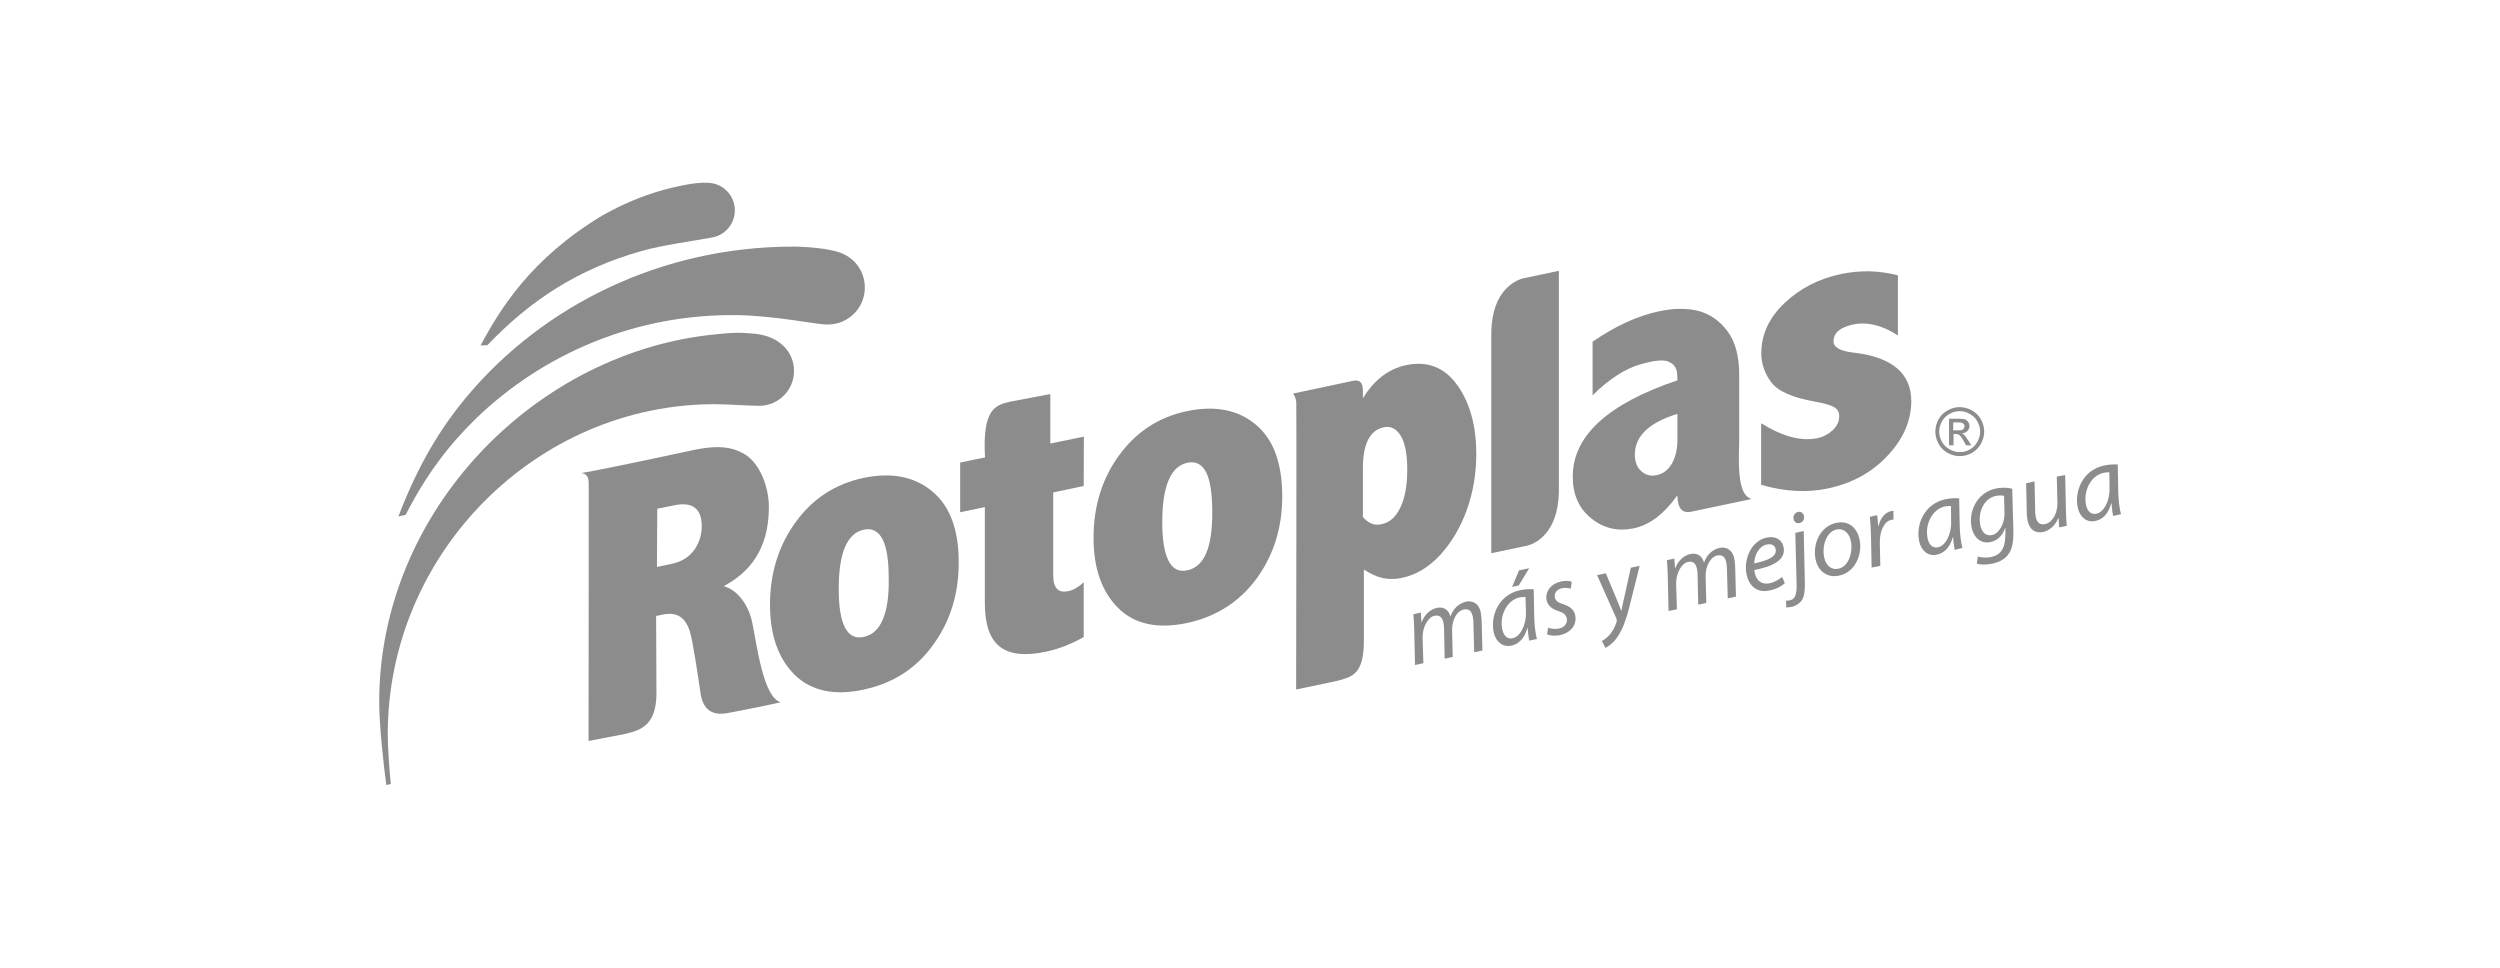 <?xml version="1.0" encoding="utf-8"?>
<!-- Generator: Adobe Illustrator 25.4.1, SVG Export Plug-In . SVG Version: 6.00 Build 0)  -->
<svg version="1.1" id="Capa_1" xmlns="http://www.w3.org/2000/svg" xmlns:xlink="http://www.w3.org/1999/xlink" x="0px" y="0px"
	 viewBox="0 0 155 60" style="enable-background:new 0 0 155 60;" xml:space="preserve">
<style type="text/css">
	.st0{fill:#8C8C8C;}
</style>
<g>
	<path class="st0" d="M87.73,41.23L87.68,39c-0.01-0.35-0.03-0.66-0.05-0.92l0.46-0.1l0.04,0.59l0.02-0.01
		c0.19-0.48,0.53-0.78,0.93-0.87c0.46-0.1,0.74,0.15,0.85,0.53c0.17-0.5,0.52-0.81,0.97-0.92c0.35-0.07,0.78,0.07,0.9,0.64
		c0.03,0.15,0.05,0.35,0.06,0.53l0.05,1.86l-0.51,0.11l-0.05-1.82c0-0.11-0.01-0.27-0.04-0.4c-0.07-0.32-0.23-0.5-0.57-0.43
		c-0.38,0.08-0.73,0.61-0.71,1.32l0.04,1.62l-0.5,0.11l-0.04-1.85c0-0.14-0.01-0.26-0.04-0.38c-0.05-0.26-0.18-0.51-0.56-0.43
		c-0.38,0.08-0.74,0.68-0.73,1.36l0.05,1.58"/>
	<path class="st0" d="M94.81,39.72c-0.04-0.18-0.07-0.48-0.1-0.8l-0.01,0.01c-0.2,0.69-0.56,1.01-1,1.1
		c-0.53,0.11-0.96-0.24-1.09-0.82c-0.22-1.05,0.32-2.34,1.64-2.62c0.29-0.06,0.62-0.08,0.84-0.05l0.03,1.65
		c0.01,0.55,0.08,1.1,0.17,1.43 M94.58,37.01c-0.08,0-0.2,0-0.37,0.03c-0.78,0.17-1.25,1.13-1.07,1.97
		c0.07,0.34,0.26,0.65,0.66,0.56c0.43-0.1,0.83-0.77,0.81-1.61L94.58,37.01z M94.81,35.23l-0.65,1.07l-0.41,0.09l0.43-1.03
		L94.81,35.23z"/>
	<path class="st0" d="M95.98,38.92c0.16,0.06,0.45,0.1,0.69,0.05c0.35-0.08,0.53-0.35,0.47-0.62c-0.05-0.24-0.19-0.36-0.54-0.47
		c-0.39-0.12-0.64-0.35-0.71-0.66c-0.11-0.53,0.26-1.03,0.9-1.17c0.28-0.06,0.54-0.04,0.66,0.02l-0.06,0.43
		c-0.12-0.04-0.33-0.07-0.55-0.03c-0.31,0.07-0.5,0.31-0.44,0.57c0.05,0.22,0.22,0.33,0.52,0.42c0.38,0.12,0.67,0.33,0.74,0.67
		c0.14,0.64-0.31,1.11-0.94,1.25c-0.33,0.06-0.64,0.03-0.8-0.05"/>
	<path class="st0" d="M99.56,35.54l0.65,1.56c0.14,0.33,0.23,0.55,0.31,0.77l0.01,0c0.04-0.21,0.08-0.45,0.17-0.81l0.41-1.86
		l0.55-0.12l-0.64,2.55c-0.19,0.73-0.38,1.32-0.71,1.82c-0.27,0.42-0.61,0.64-0.77,0.72l-0.22-0.42c0.12-0.08,0.32-0.21,0.49-0.41
		c0.17-0.2,0.33-0.49,0.43-0.82l-0.01-0.14l-1.21-2.72"/>
	<path class="st0" d="M103.45,37.88l-0.05-2.24c-0.01-0.35-0.03-0.65-0.05-0.91l0.46-0.1l0.04,0.59l0.02,0
		c0.19-0.48,0.53-0.78,0.93-0.87c0.46-0.1,0.74,0.15,0.85,0.53c0.18-0.5,0.52-0.81,0.97-0.91c0.35-0.08,0.78,0.07,0.9,0.64
		c0.03,0.14,0.06,0.35,0.06,0.52l0.05,1.86l-0.51,0.11l-0.05-1.82c0-0.12-0.02-0.28-0.04-0.41c-0.07-0.32-0.23-0.5-0.57-0.43
		c-0.37,0.08-0.73,0.61-0.71,1.32l0.04,1.62l-0.5,0.11l-0.04-1.85c0-0.13-0.01-0.26-0.04-0.37c-0.05-0.26-0.18-0.51-0.56-0.43
		c-0.38,0.08-0.74,0.68-0.73,1.36l0.05,1.58"/>
	<path class="st0" d="M110.66,36.16c-0.2,0.18-0.54,0.37-0.95,0.45c-0.8,0.17-1.27-0.3-1.42-0.98c-0.2-0.91,0.26-2.09,1.24-2.3
		c0.58-0.12,0.96,0.15,1.05,0.59c0.17,0.8-0.68,1.2-1.81,1.42c0,0.14,0.08,0.41,0.18,0.56c0.18,0.24,0.45,0.33,0.77,0.26
		c0.36-0.08,0.6-0.25,0.77-0.39 M110.09,34.04c-0.05-0.24-0.27-0.34-0.55-0.28c-0.49,0.1-0.76,0.66-0.78,1.17
		C109.58,34.76,110.19,34.52,110.09,34.04L110.09,34.04z"/>
	<path class="st0" d="M111.83,32.92l0.07,3.14c0.01,0.53-0.02,0.87-0.16,1.11c-0.14,0.23-0.38,0.39-0.63,0.45
		c-0.13,0.03-0.25,0.04-0.36,0.04l-0.02-0.42c0.06,0,0.14,0,0.24-0.02c0.27-0.06,0.43-0.26,0.42-0.92l-0.08-3.26 M111.56,32.43
		c-0.18,0.04-0.33-0.08-0.36-0.26c-0.04-0.2,0.08-0.38,0.27-0.43c0.19-0.04,0.34,0.07,0.38,0.26
		C111.88,32.21,111.77,32.39,111.56,32.43L111.56,32.43z"/>
	<path class="st0" d="M115.29,33.43c0.2,0.93-0.26,2.05-1.27,2.26c-0.76,0.16-1.3-0.31-1.45-0.99c-0.21-0.99,0.29-2.07,1.27-2.28
		C114.66,32.24,115.15,32.78,115.29,33.43 M113.1,34.56c0.1,0.5,0.45,0.8,0.89,0.7c0.62-0.13,0.91-1.02,0.76-1.73
		c-0.07-0.35-0.34-0.81-0.89-0.7C113.22,32.98,112.95,33.87,113.1,34.56"/>
	<path class="st0" d="M116.04,35.19L116,33.15c-0.01-0.41-0.04-0.82-0.07-1.11l0.46-0.1c0.02,0.22,0.04,0.44,0.06,0.68l0.02,0
		c0.1-0.46,0.37-0.84,0.77-0.93l0.15-0.02l0.01,0.54l-0.14,0.02c-0.45,0.1-0.74,0.73-0.71,1.46l0.03,1.39"/>
	<path class="st0" d="M121.19,34.09c-0.04-0.18-0.07-0.48-0.1-0.8l-0.01,0c-0.2,0.7-0.57,1.01-1,1.1c-0.53,0.12-0.96-0.24-1.09-0.82
		c-0.22-1.05,0.31-2.34,1.64-2.62c0.29-0.06,0.62-0.08,0.84-0.05l0.03,1.64c0.01,0.55,0.08,1.1,0.17,1.43 M120.96,31.37
		c-0.08,0-0.2,0-0.38,0.03c-0.78,0.17-1.25,1.12-1.07,1.97c0.07,0.34,0.26,0.64,0.66,0.56c0.43-0.09,0.83-0.77,0.8-1.61
		L120.96,31.37z"/>
	<path class="st0" d="M122.63,34.5c0.2,0.07,0.53,0.1,0.84,0.03c0.51-0.11,0.85-0.46,0.86-1.32l0.01-0.47l-0.02,0
		c-0.17,0.49-0.49,0.78-0.92,0.87c-0.61,0.13-1.03-0.32-1.15-0.86c-0.23-1.02,0.31-2.21,1.49-2.46c0.35-0.08,0.75-0.06,1.02,0.01
		l0.07,2.61c0.01,0.66-0.06,1.14-0.33,1.48c-0.24,0.33-0.64,0.49-0.99,0.56c-0.37,0.08-0.73,0.07-0.95-0.01 M124.25,30.74
		c-0.1-0.02-0.3-0.04-0.52,0.01c-0.76,0.16-1.11,1.06-0.95,1.82c0.07,0.33,0.27,0.7,0.74,0.6c0.44-0.09,0.78-0.76,0.76-1.37
		L124.25,30.74z"/>
	<path class="st0" d="M128.04,29.45l0.05,2.24c0.01,0.35,0.03,0.66,0.05,0.91l-0.47,0.1l-0.04-0.59l-0.01,0
		c-0.18,0.45-0.53,0.78-0.93,0.87c-0.39,0.08-0.83-0.02-0.98-0.71c-0.03-0.14-0.05-0.31-0.05-0.52l-0.04-1.79l0.52-0.11l0.04,1.76
		c0,0.18,0.01,0.33,0.04,0.46c0.07,0.31,0.24,0.5,0.6,0.42c0.38-0.08,0.76-0.62,0.74-1.32l-0.04-1.62"/>
	<path class="st0" d="M131.01,31.99c-0.04-0.18-0.07-0.48-0.1-0.8l-0.01,0.01c-0.2,0.7-0.56,1.01-0.99,1.1
		c-0.53,0.12-0.96-0.24-1.09-0.82c-0.22-1.05,0.32-2.34,1.64-2.62c0.29-0.06,0.62-0.08,0.84-0.06l0.03,1.65
		c0.01,0.55,0.08,1.1,0.17,1.43 M130.78,29.28c-0.08,0-0.2,0-0.37,0.04c-0.78,0.17-1.25,1.12-1.08,1.97
		c0.07,0.34,0.26,0.64,0.66,0.56c0.43-0.09,0.83-0.77,0.8-1.61L130.78,29.28z"/>
	<path class="st0" d="M121.5,25.24c0.25,0,0.5,0.07,0.75,0.2c0.24,0.13,0.43,0.32,0.57,0.56c0.13,0.24,0.2,0.5,0.2,0.76
		c0,0.26-0.07,0.51-0.2,0.75c-0.13,0.24-0.32,0.43-0.56,0.57c-0.24,0.13-0.49,0.2-0.75,0.2c-0.27,0-0.52-0.07-0.76-0.2
		c-0.24-0.14-0.43-0.32-0.56-0.57c-0.13-0.24-0.2-0.49-0.2-0.75c0-0.26,0.07-0.52,0.2-0.76c0.14-0.25,0.33-0.43,0.57-0.56
		C121,25.31,121.24,25.24,121.5,25.24 M121.5,25.49c-0.21,0-0.43,0.06-0.63,0.17c-0.2,0.11-0.36,0.27-0.47,0.47
		c-0.11,0.2-0.17,0.41-0.17,0.63c0,0.22,0.06,0.43,0.17,0.63c0.11,0.2,0.27,0.36,0.48,0.47c0.2,0.12,0.41,0.17,0.63,0.17
		c0.22,0,0.43-0.05,0.63-0.17c0.2-0.11,0.35-0.27,0.46-0.47c0.11-0.2,0.17-0.41,0.17-0.63c0-0.22-0.06-0.43-0.17-0.63
		c-0.11-0.2-0.27-0.36-0.48-0.47C121.92,25.55,121.71,25.49,121.5,25.49 M120.84,27.6v-1.64h0.56c0.19,0,0.33,0.01,0.42,0.04
		c0.09,0.03,0.15,0.08,0.21,0.16c0.05,0.08,0.08,0.16,0.08,0.24c0,0.12-0.04,0.22-0.13,0.32c-0.08,0.09-0.2,0.14-0.34,0.15
		l0.14,0.09c0.06,0.07,0.14,0.17,0.24,0.33l0.2,0.32h-0.32l-0.15-0.26c-0.11-0.2-0.21-0.33-0.27-0.38
		c-0.05-0.04-0.12-0.06-0.21-0.06h-0.15v0.7H120.84z M121.1,26.68h0.32c0.16,0,0.26-0.02,0.31-0.07l0.08-0.18l-0.04-0.13l-0.11-0.08
		c-0.05-0.02-0.14-0.03-0.26-0.03h-0.3V26.68z"/>
	<path class="st0" d="M107.83,27.45v-4.21c0-1.16-0.24-2.06-0.73-2.71c-0.49-0.65-1.08-1.06-1.79-1.25
		c-0.71-0.18-1.54-0.18-2.49,0.03c-1.28,0.27-2.64,0.89-4.08,1.87v3.33c1.02-1.01,2.03-1.66,2.99-1.93c0.7-0.2,1.39-0.32,1.74-0.15
		c0.54,0.26,0.52,0.66,0.53,1.15c-4.33,1.46-6.49,3.45-6.49,5.97c0,1.11,0.38,1.98,1.15,2.59c0.77,0.62,1.64,0.82,2.61,0.62
		c0.5-0.1,0.98-0.33,1.44-0.67c0.45-0.35,0.88-0.81,1.29-1.38c0.01,1.15,0.6,1.07,0.88,1.01c0.27-0.06,3.71-0.78,3.71-0.78
		C108.1,30.75,107.71,30.25,107.83,27.45 M104,27.28c0,0.55-0.11,1.03-0.33,1.44c-0.23,0.41-0.55,0.66-0.97,0.74
		c-0.36,0.08-0.68-0.01-0.94-0.25c-0.27-0.24-0.4-0.58-0.4-1.02c0-1.15,0.88-1.99,2.64-2.53V27.28z"/>
	<path class="st0" d="M67.19,30.13l-1.89,0.4v5.14c0,0.79,0.31,1.12,0.95,0.98c0.31-0.07,0.62-0.25,0.94-0.55v3.4
		c-0.77,0.43-1.56,0.74-2.36,0.91c-1.3,0.27-2.25,0.16-2.86-0.33c-0.61-0.49-0.91-1.39-0.91-2.68v-5.96l-1.53,0.32v-3.08
		c0,0,1.26-0.27,1.54-0.32c-0.17-3,0.64-3.24,1.53-3.45l2.52-0.48v3.07l2.08-0.43"/>
	<path class="st0" d="M94.38,17.27c-0.39,0.12-1.88,0.71-1.92,3.34V34.3l2.27-0.48c0.4-0.11,1.88-0.71,1.92-3.34V16.79"/>
	<path class="st0" d="M90.34,23.86c-0.79-1.09-1.85-1.5-3.17-1.22c-0.57,0.12-1.09,0.37-1.56,0.75c-0.41,0.33-0.78,0.76-1.11,1.3
		c0-0.59,0.08-1.17-0.56-1.09c-0.66,0.14-3.77,0.8-3.77,0.8s0.17,0.2,0.2,0.56c0.02,0.36-0.01,17.79-0.01,17.79l2.56-0.54
		c0.92-0.25,1.64-0.39,1.64-2.5l0-4.4c0.37,0.25,0.74,0.42,1.12,0.52c0.4,0.09,0.81,0.09,1.23,0c0.88-0.18,1.67-0.66,2.37-1.41
		c0.69-0.75,1.25-1.68,1.65-2.77c0.4-1.1,0.6-2.28,0.6-3.55C91.52,26.37,91.13,24.96,90.34,23.86 M86.83,31.45
		c-0.28,0.6-0.67,0.95-1.17,1.05c-0.23,0.05-0.44,0.04-0.63-0.04c-0.19-0.08-0.37-0.21-0.53-0.41v-3.04c0-0.75,0.11-1.34,0.33-1.76
		c0.22-0.42,0.54-0.67,0.96-0.76c0.44-0.09,0.79,0.09,1.06,0.54c0.27,0.45,0.4,1.15,0.4,2.11C87.25,30.08,87.11,30.85,86.83,31.45"
		/>
	<path class="st0" d="M117.03,28.25c-0.96,1.04-2.21,1.72-3.73,2.04c-1.28,0.27-2.65,0.19-4.11-0.23v-3.82
		c1.33,0.83,2.49,1.13,3.47,0.93c0.38-0.08,0.7-0.25,0.97-0.5c0.27-0.26,0.4-0.54,0.4-0.87c0-0.25-0.1-0.43-0.32-0.56
		c-0.21-0.12-0.61-0.24-1.19-0.34c-1.4-0.25-2.3-0.65-2.71-1.21c-0.41-0.55-0.61-1.15-0.61-1.78c0-1.17,0.48-2.21,1.44-3.12
		c0.96-0.91,2.13-1.51,3.5-1.8c1.19-0.25,2.36-0.22,3.53,0.08v3.73c-0.97-0.64-1.9-0.86-2.79-0.68c-0.4,0.09-0.7,0.22-0.9,0.39
		c-0.2,0.17-0.3,0.39-0.3,0.66c0,0.37,0.43,0.61,1.3,0.7c2.34,0.28,3.52,1.29,3.52,3.01C118.49,26.1,118,27.22,117.03,28.25"/>
	<path class="st0" d="M57.78,30.45c-1.1-0.91-2.52-1.18-4.24-0.82c-1.74,0.37-3.14,1.27-4.2,2.73c-1.06,1.45-1.6,3.16-1.6,5.13
		c0,1.89,0.51,3.33,1.52,4.34c1.02,1,2.44,1.32,4.26,0.93c1.82-0.38,3.27-1.3,4.32-2.76c1.07-1.46,1.6-3.16,1.6-5.11
		C59.45,32.84,58.89,31.36,57.78,30.45 M54.73,38.42c-0.26,0.6-0.65,0.96-1.18,1.07c-0.51,0.11-0.9-0.08-1.16-0.58
		c-0.26-0.5-0.39-1.3-0.39-2.4c0-1.11,0.13-1.98,0.39-2.59c0.26-0.61,0.65-0.97,1.17-1.08c0.51-0.11,0.9,0.09,1.16,0.6
		c0.26,0.5,0.38,1.31,0.38,2.43C55.12,36.97,54.99,37.82,54.73,38.42"/>
	<path class="st0" d="M77.84,26.31c-1.1-0.91-2.52-1.18-4.24-0.82c-1.74,0.36-3.14,1.27-4.21,2.73c-1.06,1.45-1.59,3.16-1.59,5.13
		c0,1.89,0.51,3.33,1.52,4.34c1.01,1.01,2.44,1.32,4.26,0.94c1.82-0.39,3.26-1.31,4.33-2.76c1.06-1.46,1.59-3.16,1.59-5.11
		C79.49,28.7,78.95,27.22,77.84,26.31 M74.79,34.29c-0.26,0.6-0.65,0.96-1.18,1.07c-0.52,0.11-0.9-0.08-1.16-0.59
		c-0.26-0.5-0.39-1.3-0.39-2.4c0-1.12,0.13-1.98,0.39-2.59c0.26-0.62,0.65-0.98,1.17-1.09c0.51-0.11,0.9,0.09,1.16,0.59
		c0.25,0.5,0.38,1.32,0.38,2.44C75.17,32.83,75.04,33.68,74.79,34.29"/>
	<path class="st0" d="M46.63,38.56c-0.22-1.01-0.85-1.96-1.76-2.22c1.55-0.82,2.8-2.23,2.8-4.9c0-1.31-0.59-2.7-1.44-3.24
		c-0.85-0.54-1.84-0.64-3.69-0.2c0,0-4.8,1.04-6.5,1.33c0.35,0.04,0.46,0.26,0.46,0.66c0.01,0.41-0.01,15.95-0.01,15.95l2.29-0.44
		c1.07-0.25,1.88-0.62,1.92-2.43l-0.02-4.88l0.38-0.08c0.55-0.11,1.35-0.16,1.72,1.07c0.19,0.64,0.47,2.58,0.66,3.84
		c0.2,1.25,1.03,1.31,1.67,1.19c0.64-0.11,3.08-0.61,3.3-0.67C47.32,43.26,46.93,39.98,46.63,38.56 M43.01,34.14
		c-0.33,0.43-0.8,0.71-1.42,0.83l-0.86,0.18l0.02-3.61l1.05-0.21c0.57-0.12,1.01-0.07,1.29,0.16c0.29,0.22,0.42,0.61,0.42,1.17
		C43.5,33.21,43.33,33.71,43.01,34.14"/>
	<path class="st0" d="M48.55,21.43l-0.02-0.02l-0.02-0.02c-0.73-0.69-1.87-0.71-1.87-0.71c-0.96-0.09-1.46-0.03-2.18,0.04
		c-11.21,1.04-20.95,10.93-20.95,22.81c0,1.41,0.27,3.88,0.44,5.14l0.28-0.06c-0.08-0.72-0.19-2.32-0.19-3.07
		c0-11.26,9.23-20.48,20.28-20.48c0.75,0,2.26,0.11,2.78,0.1h0.03c1.16-0.03,2.1-0.99,2.1-2.16c0-0.61-0.25-1.16-0.65-1.55
		L48.55,21.43"/>
	<path class="st0" d="M51.98,15.63c-0.69-0.23-1.99-0.34-2.82-0.34c-8.1,0-15.41,3.6-20.15,9.22c-1.69,2-3.08,4.3-4.31,7.51
		l0.45-0.1c1.28-2.5,2.7-4.36,4.37-5.98c4.16-4.01,9.91-6.51,16.26-6.4c1.06,0.02,2.24,0.15,3.27,0.29c0.9,0.12,1.72,0.27,2.14,0.29
		v0l0.14,0c1.26,0,2.29-1.02,2.29-2.29C53.62,16.78,52.93,15.91,51.98,15.63"/>
	<path class="st0" d="M39.78,15.56c1.31-0.37,3.29-0.63,4.33-0.83c0.82-0.12,1.45-0.83,1.45-1.69c0-0.9-0.7-1.64-1.58-1.7
		c-0.58-0.06-1.45,0.09-2.33,0.3c-1.43,0.35-2.72,0.84-4.27,1.7c-4.52,2.71-6.38,5.86-7.59,8.08l0.43-0.02
		C32.87,18.62,35.85,16.67,39.78,15.56"/>
</g>
</svg>
